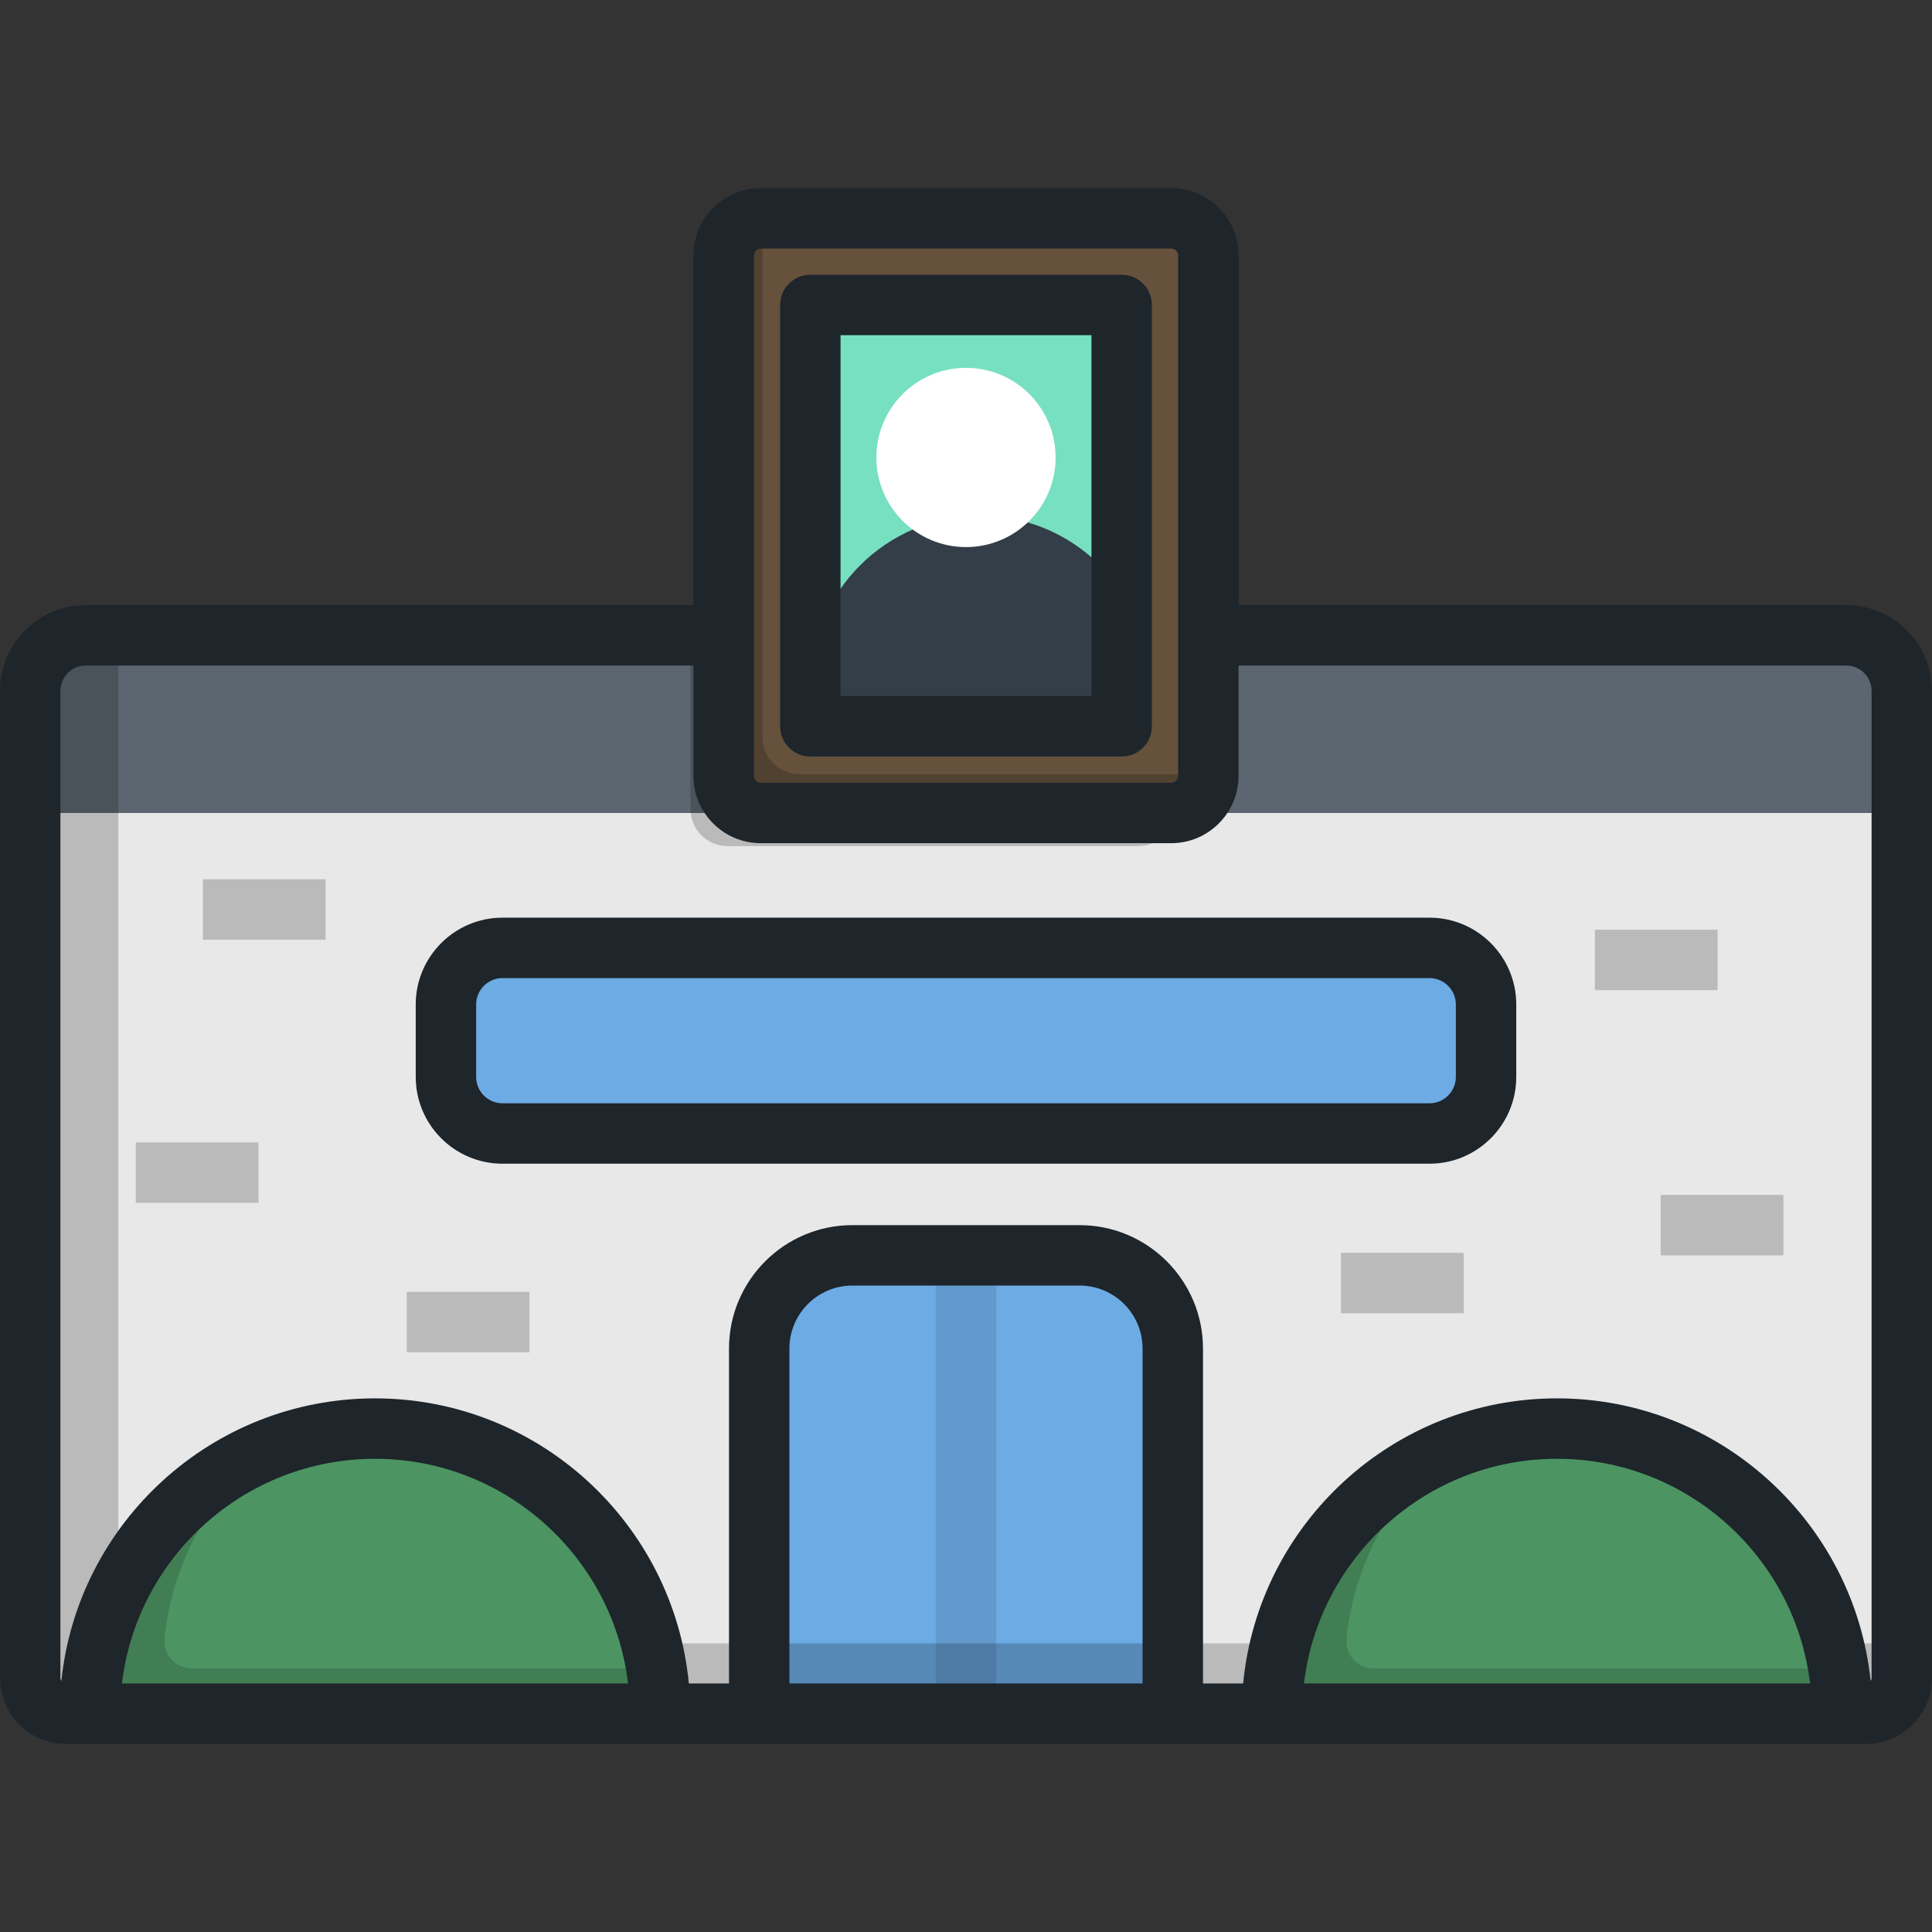 <?xml version="1.0" encoding="iso-8859-1"?>
<!-- Uploaded to: SVG Repo, www.svgrepo.com, Generator: SVG Repo Mixer Tools -->
<svg version="1.1" id="Layer_1" xmlns="http://www.w3.org/2000/svg" xmlns:xlink="http://www.w3.org/1999/xlink" 
	 viewBox="0 0 512 512" xml:space="preserve">
<rect x="0" y="0" width="512" height="512" fill="#333333" stroke="none"/>
<path style="fill:#E8E8E8;" d="M489.254,168.366H22.746c-8.141,0-14.74,6.6-14.74,14.74v261.541c0,5.246,4.253,9.5,9.5,9.5h476.99
	c5.246,0,9.5-4.253,9.5-9.5V183.106C503.995,174.965,497.395,168.366,489.254,168.366z"/>
<g>
	<path style="fill:#6DABE4;" d="M378.829,251.201H133.17c-8.28,0-14.991,6.712-14.991,14.991v19.206
		c0,8.28,6.712,14.991,14.991,14.991h245.659c8.28,0,14.991-6.712,14.991-14.991v-19.206
		C393.82,257.912,387.108,251.201,378.829,251.201z"/>
	<path style="fill:#6DABE4;" d="M286.103,332.68h-60.206c-13.64,0-24.697,11.057-24.697,24.697v96.77h109.599v-96.77
		C310.8,343.738,299.743,332.68,286.103,332.68z"/>
</g>
<rect x="247.994" y="332.68" style="opacity:0.1;enable-background:new    ;" width="16.011" height="121.467"/>
<path style="fill:#5C6670;" d="M489.254,168.366H22.746c-8.141,0-14.74,6.6-14.74,14.74v32.343h495.989v-32.343
	C503.995,174.965,497.395,168.366,489.254,168.366z"/>
<path style="opacity:0.2;enable-background:new    ;" d="M40.86,435.51c-5.246,0-9.5-4.252-9.5-9.5V168.367h-8.615
	c-8.141,0-14.74,6.6-14.74,14.74v261.541c0,5.246,4.253,9.5,9.5,9.5h476.99c5.246,0,9.5-4.253,9.5-9.5v-9.139L40.86,435.51
	L40.86,435.51z"/>
<path style="opacity:0.2;enable-background:new    ;" d="M182.989,168.366v46.037c0,5.431,4.402,9.833,9.833,9.833h108.783
	c5.431,0,9.833-4.402,9.833-9.833v-46.037H182.989z"/>
<g style="opacity:0.2;">
	<rect x="422.67" y="246.393" width="32.517" height="16.011"/>
	<rect x="440.1" y="316.669" width="32.518" height="16.011"/>
	<rect x="355.372" y="332.018" width="32.518" height="16.011"/>
	<rect x="53.774" y="233.019" width="32.517" height="16.011"/>
	<rect x="107.794" y="342.361" width="32.517" height="16.011"/>
	<rect x="35.984" y="302.761" width="32.518" height="16.011"/>
</g>
<path style="fill:#65513C;" d="M310.391,57.853H201.608c-5.431,0-9.833,4.402-9.833,9.833v137.931c0,5.431,4.402,9.833,9.833,9.833
	h108.783c5.431,0,9.833-4.402,9.833-9.833V67.686C320.223,62.255,315.822,57.853,310.391,57.853z"/>
<path style="opacity:0.2;enable-background:new    ;" d="M211.882,205.175c-5.431,0-9.833-4.402-9.833-9.833V57.853h-0.441
	c-5.431,0-9.833,4.402-9.833,9.833v137.931c0,5.431,4.402,9.833,9.833,9.833h108.783c5.431,0,9.833-4.402,9.833-9.833v-0.441
	H211.882z"/>
<rect x="214.745" y="80.822" style="fill:#77E0C1;" width="82.508" height="111.648"/>
<path style="fill:#333E48;" d="M297.251,192.477v-35.665c-8.056-12.147-21.846-20.161-37.514-20.161
	c-24.846,0-44.989,20.142-44.989,44.989v10.837H297.251z"/>
<circle style="fill:#FFFFFF;" cx="255.999" cy="121.233" r="23.749"/>
<path style="fill:#4C9462;" d="M174.938,454.148c0-41.731-33.829-75.561-75.561-75.561s-75.561,33.829-75.561,75.561
	L174.938,454.148L174.938,454.148z"/>
<path style="opacity:0.15;enable-background:new    ;" d="M173.981,442.163H50.795c-4.294,0-7.669-3.714-7.221-7.985
	c2.08-19.813,11.829-37.333,26.21-49.572c-27.023,11.514-45.97,38.313-45.97,69.542h151.121
	C174.938,450.068,174.605,446.067,173.981,442.163z"/>
<path style="fill:#4C9462;" d="M337.061,454.148c0-41.731,33.829-75.561,75.561-75.561s75.561,33.829,75.561,75.561L337.061,454.148
	L337.061,454.148z"/>
<path style="opacity:0.15;enable-background:new    ;" d="M487.227,442.163H364.041c-4.294,0-7.669-3.714-7.221-7.985
	c2.081-19.813,11.83-37.333,26.211-49.572c-27.023,11.514-45.97,38.313-45.97,69.542h151.121
	C488.184,450.068,487.85,446.067,487.227,442.163z"/>
<path style="fill:#1E252B;" d="M378.83,243.194H133.17c-12.68,0-22.997,10.316-22.997,22.997v19.206
	c0,12.68,10.316,22.997,22.997,22.997h245.659c12.68,0,22.997-10.316,22.997-22.997v-19.206
	C401.825,253.511,391.509,243.194,378.83,243.194z M385.815,285.398c0,3.851-3.134,6.986-6.986,6.986H133.17
	c-3.852,0-6.986-3.134-6.986-6.986v-19.206c0-3.851,3.134-6.986,6.986-6.986h245.659c3.851,0,6.986,3.135,6.986,6.986V285.398z
	 M489.254,160.36H328.229V67.686c0-9.836-8.002-17.838-17.838-17.838H201.608c-9.836,0-17.838,8.002-17.838,17.838v92.675H22.746
	C10.204,160.36,0,170.565,0,183.107v261.541c0,9.652,7.853,17.504,17.505,17.504h476.99c9.652,0,17.505-7.852,17.505-17.504V183.107
	C512,170.565,501.797,160.36,489.254,160.36z M199.781,67.686c0-1.008,0.82-1.827,1.827-1.827h108.783
	c1.008,0,1.827,0.82,1.827,1.827v137.932c0,1.008-0.82,1.827-1.827,1.827H201.608c-1.008,0-1.827-0.82-1.827-1.827V67.686z
	 M32.313,446.142c3.974-33.488,32.524-59.55,67.064-59.55s63.09,26.062,67.064,59.55L32.313,446.142L32.313,446.142z
	 M302.794,446.142h-93.59v-88.765c0-9.204,7.488-16.692,16.692-16.692h60.206c9.204,0,16.692,7.488,16.692,16.692V446.142z
	 M345.558,446.142c3.974-33.488,32.525-59.55,67.064-59.55s63.09,26.062,67.064,59.55L345.558,446.142L345.558,446.142z
	 M495.989,444.649c0,0.305-0.093,0.589-0.251,0.826c-4.353-42.018-39.966-74.894-83.115-74.894
	c-43.377,0-79.13,33.225-83.174,75.561h-10.644v-88.765c0-18.031-14.67-32.702-32.702-32.702h-60.206
	c-18.032,0-32.702,14.67-32.702,32.702v88.765H182.55c-4.043-42.336-39.796-75.561-83.174-75.561
	c-43.15,0-78.763,32.875-83.116,74.892c-0.158-0.237-0.251-0.521-0.251-0.825V183.107c0-3.713,3.021-6.736,6.735-6.736h161.024
	v29.245c0,9.836,8.002,17.838,17.838,17.838H310.39c9.836,0,17.838-8.002,17.838-17.838v-29.245h161.024
	c3.714,0,6.736,3.022,6.736,6.736v261.541H495.989z M214.749,200.482h82.503c4.422,0,8.005-3.583,8.005-8.005V80.825
	c0-4.422-3.584-8.005-8.005-8.005h-82.503c-4.421,0-8.005,3.583-8.005,8.005v111.652
	C206.743,196.898,210.327,200.482,214.749,200.482z M222.754,88.83h66.492v95.641h-66.492L222.754,88.83L222.754,88.83z"/>
</svg>